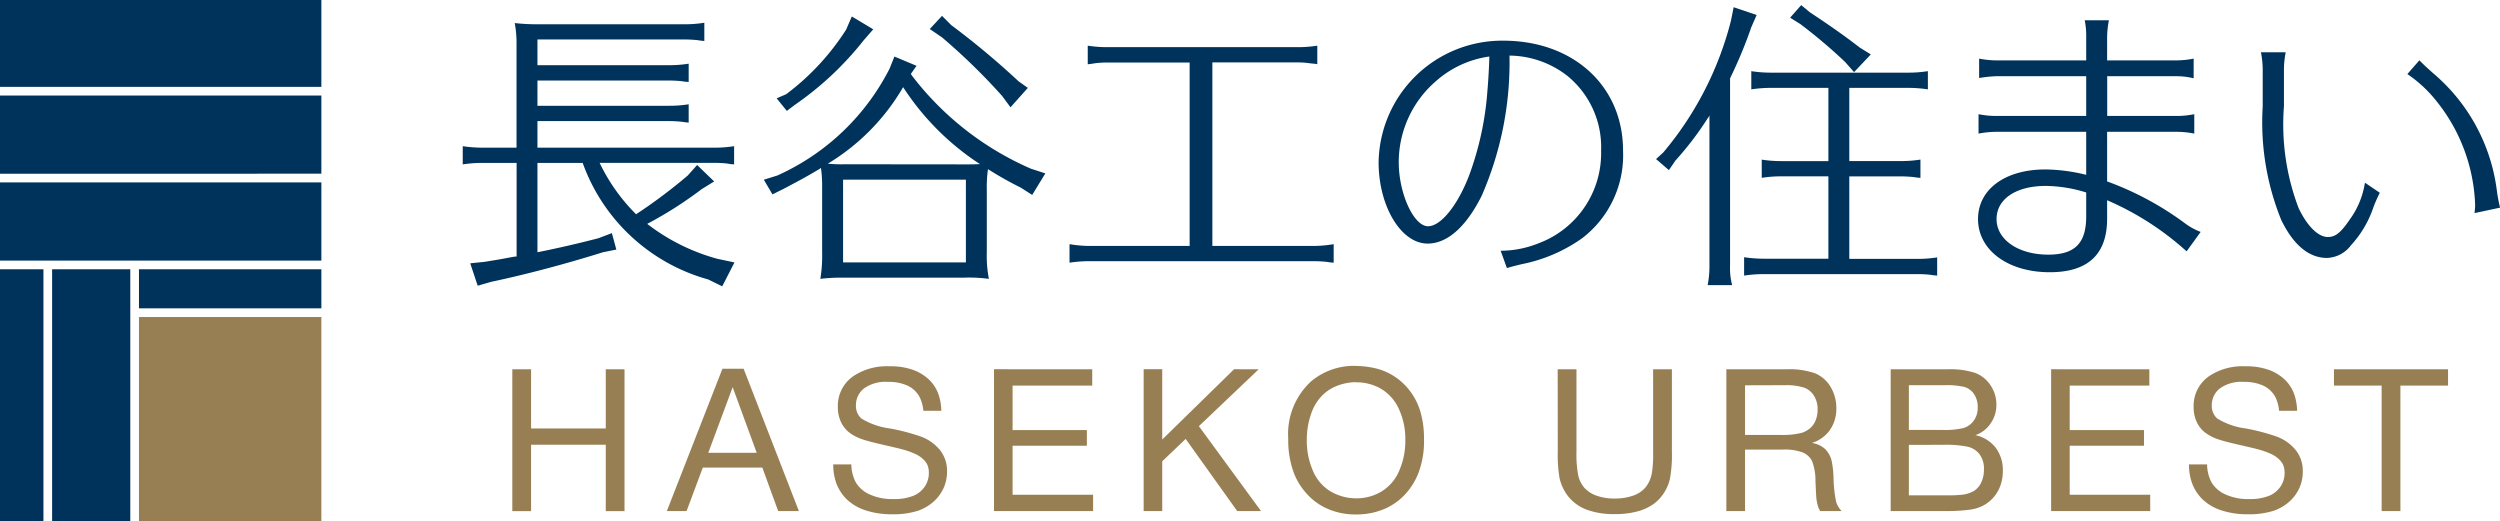 <svg xmlns="http://www.w3.org/2000/svg" width="104" height="21.679"><defs><clipPath id="a"><path fill="none" d="M0 0h104v21.679H0z"/></clipPath></defs><path d="M25.2 15.362v2.463h-3.107v-2.463h-.781v5.9h.781V18.5H25.2v2.763h.78v-5.9zm5.279.745l1 2.73h-2.015zm-.425-.769l-2.314 5.923h.821l.676-1.809h2.476l.659 1.809h.862l-2.3-5.923z" fill="#987f53"/><g clip-path="url(#a)"><path d="M39.163 17.089h-.752a1.587 1.587 0 00-.158-.579 1.1 1.1 0 00-.49-.463 1.871 1.871 0 00-.825-.16 1.519 1.519 0 00-1.005.28.88.88 0 00-.326.7.7.7 0 00.226.543 3.034 3.034 0 001.2.416 8.535 8.535 0 011.3.344 1.834 1.834 0 01.79.579 1.375 1.375 0 01.274.853 1.653 1.653 0 01-.162.741 1.7 1.7 0 01-.429.552 1.963 1.963 0 01-.587.342 3.35 3.35 0 01-1.112.157 3.441 3.441 0 01-1.084-.159 2.048 2.048 0 01-.785-.451 1.811 1.811 0 01-.453-.7 2.255 2.255 0 01-.122-.765h.753a1.647 1.647 0 00.182.742 1.254 1.254 0 00.566.5 2.238 2.238 0 001.007.2 2.114 2.114 0 00.822-.135 1.052 1.052 0 00.481-.391.992.992 0 00.166-.554.846.846 0 00-.057-.334.757.757 0 00-.183-.247 1.2 1.2 0 00-.323-.215 3.309 3.309 0 00-.548-.194c-.062-.019-.323-.081-.781-.186s-.746-.183-.862-.227a1.866 1.866 0 01-.591-.313 1.224 1.224 0 01-.325-.441 1.462 1.462 0 01-.115-.6 1.493 1.493 0 01.659-1.286 2.5 2.5 0 011.485-.4 2.748 2.748 0 011.009.158 1.893 1.893 0 01.643.4 1.586 1.586 0 01.37.554 2.214 2.214 0 01.138.728m6.278-1.716v.68h-3.313v1.848h3.09v.652h-3.09v2.039h3.349v.679h-4.122v-5.9zm6.925 0l-2.488 2.367 2.585 3.531h-.991l-2.144-3-.975.93v2.07h-.773v-5.9h.773v2.925l2.989-2.925zm4.056-.138a3.758 3.758 0 01.746.085 2.5 2.5 0 01.786.314 2.549 2.549 0 01.682.613 2.656 2.656 0 01.454.882 3.9 3.9 0 01.152 1.145A3.715 3.715 0 0159 19.695a2.843 2.843 0 01-.592.918 2.594 2.594 0 01-.768.538 3 3 0 01-1.233.251 2.888 2.888 0 01-1.291-.287 2.5 2.5 0 01-.778-.6 2.742 2.742 0 01-.512-.835 3.982 3.982 0 01-.236-1.441 2.97 2.97 0 01.947-2.37 2.773 2.773 0 011.881-.648m-.011.676a2.259 2.259 0 00-.713.127 1.789 1.789 0 00-.681.419 1.986 1.986 0 00-.476.791 3.231 3.231 0 00-.174 1.062 3.129 3.129 0 00.26 1.3 1.8 1.8 0 00.745.855 2.1 2.1 0 001.058.279 2 2 0 001.045-.285 1.834 1.834 0 00.733-.855 3.094 3.094 0 00.257-1.287A2.961 2.961 0 0058.187 17a1.863 1.863 0 00-.741-.829 2.045 2.045 0 00-1.039-.267m8.393-.542h.781V18.8a4.707 4.707 0 00.073.975 1.186 1.186 0 00.259.52 1.225 1.225 0 00.5.323 2.151 2.151 0 00.759.12 2.238 2.238 0 00.772-.122 1.159 1.159 0 00.52-.354 1.321 1.321 0 00.257-.6 5.024 5.024 0 00.049-.857v-3.443h.781v3.431a5.451 5.451 0 01-.085 1.141 1.852 1.852 0 01-.284.629 1.642 1.642 0 01-.439.434 2.108 2.108 0 01-.544.255 3.449 3.449 0 01-1.027.134A3.238 3.238 0 0166 21.2a1.781 1.781 0 01-.744-.528 1.9 1.9 0 01-.38-.789 5.711 5.711 0 01-.073-1.092zm7.016-.001h2.509a3.239 3.239 0 011.185.17 1.344 1.344 0 01.647.571 1.708 1.708 0 01.235.89 1.572 1.572 0 01-.1.574 1.425 1.425 0 01-.247.425 1.5 1.5 0 01-.348.291 1.155 1.155 0 01-.324.142 1.094 1.094 0 01.538.243 1.022 1.022 0 01.28.481 3.88 3.88 0 01.084.732 5.62 5.62 0 00.106.988.981.981 0 00.23.392h-.89a.933.933 0 01-.093-.2 1.858 1.858 0 01-.069-.36q-.012-.126-.036-.712a2.213 2.213 0 00-.146-.818.777.777 0 00-.377-.345 2.175 2.175 0 00-.858-.122h-1.549v2.557h-.777zm.777.668v2.063h1.465a3.271 3.271 0 00.894-.085 1.078 1.078 0 00.313-.166.826.826 0 00.247-.313 1.129 1.129 0 00.1-.484 1.055 1.055 0 00-.154-.588.81.81 0 00-.414-.332 2.389 2.389 0 00-.771-.1zm6.059-.667h2.355a3.376 3.376 0 011.165.153 1.322 1.322 0 01.637.518 1.42 1.42 0 01.241.8 1.349 1.349 0 01-.239.781 1.267 1.267 0 01-.635.489 1.459 1.459 0 01.842.518 1.548 1.548 0 01.3.971 1.734 1.734 0 01-.131.684 1.5 1.5 0 01-.336.5 1.529 1.529 0 01-.441.3 1.8 1.8 0 01-.532.135 7.069 7.069 0 01-.878.049h-2.348zm.757.663v1.861h1.408a3.422 3.422 0 00.853-.077.814.814 0 00.437-.307.911.911 0 00.166-.555.948.948 0 00-.155-.556.739.739 0 00-.395-.293 3.223 3.223 0 00-.833-.073zm0 2.48v2.1h1.562a5.34 5.34 0 00.659-.025 1.265 1.265 0 00.5-.165.843.843 0 00.291-.348 1.241 1.241 0 00.111-.543 1 1 0 00-.182-.625.86.86 0 00-.485-.313 4.48 4.48 0 00-1.024-.081zm10.004-3.143v.68H86.1v1.848h3.09v.652H86.1v2.039h3.349v.679h-4.122v-5.9zm6.148 1.727h-.752a1.587 1.587 0 00-.158-.579 1.1 1.1 0 00-.49-.463 1.871 1.871 0 00-.825-.16 1.519 1.519 0 00-1 .28.883.883 0 00-.326.7.7.7 0 00.227.543 3.02 3.02 0 001.2.416 8.535 8.535 0 011.295.344 1.834 1.834 0 01.79.579 1.375 1.375 0 01.274.853 1.653 1.653 0 01-.162.741 1.7 1.7 0 01-.429.552 1.963 1.963 0 01-.587.342 3.349 3.349 0 01-1.112.157 3.441 3.441 0 01-1.084-.159 2.048 2.048 0 01-.785-.451 1.811 1.811 0 01-.453-.7 2.255 2.255 0 01-.122-.765h.753a1.647 1.647 0 00.182.742 1.254 1.254 0 00.566.5 2.238 2.238 0 001.007.2 2.114 2.114 0 00.822-.135 1.052 1.052 0 00.481-.391.992.992 0 00.166-.554.846.846 0 00-.057-.334.757.757 0 00-.182-.247 1.2 1.2 0 00-.323-.215 3.309 3.309 0 00-.548-.194c-.062-.019-.323-.081-.781-.186s-.746-.183-.862-.227a1.866 1.866 0 01-.591-.313 1.224 1.224 0 01-.325-.441 1.462 1.462 0 01-.115-.6 1.493 1.493 0 01.659-1.286 2.5 2.5 0 011.485-.4 2.748 2.748 0 011.009.158 1.893 1.893 0 01.643.4 1.586 1.586 0 01.37.554 2.214 2.214 0 01.138.728m6.28-1.716v.68h-1.982v5.218h-.781v-5.218h-1.983v-.68z" fill="#987f53"/><path d="M20.071 6.777a5.3 5.3 0 00-.821.062v-.758a5.545 5.545 0 00.821.062h1.417V1.854a4.589 4.589 0 00-.075-.895 8.023 8.023 0 001.02.05h6.042A4.989 4.989 0 0029.3.946v.759l-.136-.013-.175-.025a5.501 5.501 0 00-.509-.025h-6.122v1.07h5.47a5 5 0 00.821-.063v.759l-.137-.008-.174-.025a5.193 5.193 0 00-.51-.025h-5.47V4.4h5.47a4.991 4.991 0 00.821-.062V5.1l-.137-.013-.174-.025a5.525 5.525 0 00-.51-.025h-5.47v1.106h7.36a5.111 5.111 0 00.821-.062v.758l-.139-.012-.172-.027a5.193 5.193 0 00-.51-.025h-4.774a7.717 7.717 0 001.517 2.138A21.692 21.692 0 0028.612 7.3L29 6.864l.709.684-.523.323a16.365 16.365 0 01-2.262 1.442 8.359 8.359 0 002.921 1.454l.709.15-.51.994-.584-.286a7.748 7.748 0 01-5.221-4.848h-1.881v3.717a45.676 45.676 0 002.537-.584l.559-.212.186.684-.559.112c-1.5.472-3.182.92-4.65 1.231l-.559.161-.311-.932.6-.062c.709-.112.8-.137 1.218-.212l.112-.012V6.777zm22.398 1.031a14.925 14.925 0 01-1.369-.771 5.175 5.175 0 00-.049.846v2.623a4.984 4.984 0 00.087 1.094 6.4 6.4 0 00-1.032-.05h-5.158a7.328 7.328 0 00-.821.05 6 6 0 00.074-1.094v-2.76a5.239 5.239 0 00-.049-.759l-.075.05c-.373.224-.746.435-1.442.8l-.5.249-.36-.61.559-.174a9.68 9.68 0 004.674-4.45l.2-.5.92.386-.236.335.037.063a12.507 12.507 0 004.948 3.878l.609.2-.547.895zm-6.142-6.589l-.4.46a13.145 13.145 0 01-2.847 2.673l-.348.261-.423-.522.4-.174A10.251 10.251 0 0035.2 1.231l.236-.546zm3.78 5.619c.36 0 .435 0 .658-.012a10.877 10.877 0 01-3.195-3.2 8.991 8.991 0 01-3.132 3.182 5.4 5.4 0 00.708.025zm-5.035 4.078h5.109V7.473h-5.109zm4.5-9.871a33.207 33.207 0 012.8 2.337l.386.274-.721.808-.349-.472a25.441 25.441 0 00-2.5-2.437l-.51-.348.51-.547zm10.862 9.187h4.214a5.245 5.245 0 00.833-.075v.771l-.136-.012-.175-.025a5.416 5.416 0 00-.522-.025h-9.323a5.331 5.331 0 00-.833.062v-.771a5.245 5.245 0 00.833.075h4.164V2.6h-3.418c-.174 0-.324.011-.473.025l-.236.036-.112.013V1.9a5.312 5.312 0 00.821.062h7.894A5.333 5.333 0 0054.8 1.9v.771l-.062-.013-.248-.025a3.214 3.214 0 00-.522-.036h-3.534zm11.993.199a4.237 4.237 0 001.579-.311 4 4 0 002.6-3.853 3.826 3.826 0 00-1.4-3.108 3.967 3.967 0 00-2.411-.846 13.848 13.848 0 01-1.157 5.831c-.646 1.293-1.429 1.989-2.25 1.989-1.106 0-2.038-1.554-2.038-3.382a5.139 5.139 0 015.184-5.059c2.921 0 4.985 1.889 4.985 4.575a4.345 4.345 0 01-1.7 3.642 6.523 6.523 0 01-2.523 1.082c-.249.062-.36.086-.609.161zM59.742 3.37a4.454 4.454 0 00-1.554 3.381c0 1.293.621 2.661 1.218 2.661.522 0 1.219-.845 1.7-2.089a12.781 12.781 0 00.774-3.593c.038-.41.075-1.143.075-1.379a4.235 4.235 0 00-2.213 1.019m12.229 7.671a2.708 2.708 0 00.087.82h-1.02a4.031 4.031 0 00.075-.82V4.8l-.037.074-.038.05A13.085 13.085 0 0169.7 6.677l-.274.4-.534-.46.3-.274A13.773 13.773 0 0072.008.859L72.12.3l.957.323-.223.509a18.953 18.953 0 01-.883 2.126zm4.96-4.341h2.138a4.991 4.991 0 00.821-.062V7.4l-.137-.013-.174-.024a5.193 5.193 0 00-.51-.025h-2.138v3.431h2.834a4.991 4.991 0 00.821-.062v.758l-.137-.012-.174-.025a5.193 5.193 0 00-.51-.025h-6.377a5.331 5.331 0 00-.833.062V10.7a5.546 5.546 0 00.833.062h2.673V7.336h-1.952a5.093 5.093 0 00-.821.062V6.64a5.19 5.19 0 00.821.062h1.952V3.656h-2.387a5.292 5.292 0 00-.82.062V2.96a5.292 5.292 0 00.82.062h5.706a5.111 5.111 0 00.82-.062v.758a5.312 5.312 0 00-.821-.062h-2.448zM75.29.511c.734.485 1.367.92 2.076 1.467l.46.286L77.13 3l-.373-.422A21.746 21.746 0 0074.892 1l-.423-.265.461-.522zm11.496 1.032a3.218 3.218 0 00-.062-.7h1.007a3.908 3.908 0 00-.075.7v.969h2.9a3.754 3.754 0 00.7-.074v.82l-.05-.012a2.852 2.852 0 00-.646-.075h-2.9v1.653h2.922a3.671 3.671 0 00.7-.074v.808a3.671 3.671 0 00-.7-.074h-2.926v2.063a12.793 12.793 0 013.22 1.728 2.657 2.657 0 00.672.373l-.585.808a11.989 11.989 0 00-3.307-2.126v.77c0 1.479-.795 2.225-2.386 2.225-1.741 0-2.984-.92-2.984-2.213 0-1.23 1.119-2.063 2.8-2.063a7.34 7.34 0 011.7.224V5.484h-3.779a4 4 0 00-.7.074V4.75a3.772 3.772 0 00.7.074h3.779V3.171h-3.754a5.262 5.262 0 00-.7.075v-.808a3.86 3.86 0 00.7.074h3.754zm0 6.464a5.891 5.891 0 00-1.678-.273c-1.243 0-2.051.547-2.051 1.379 0 .858.907 1.48 2.15 1.48 1.107 0 1.579-.473 1.579-1.591zM99 8.019a5.759 5.759 0 00-.286.66 4.362 4.362 0 01-.907 1.516 1.3 1.3 0 01-1.007.535c-.746 0-1.393-.535-1.9-1.579a10.793 10.793 0 01-.771-4.724V2.873a3.773 3.773 0 00-.075-.7h1.032a3.8 3.8 0 00-.074.721v1.533a9.778 9.778 0 00.609 4.227c.36.758.82 1.206 1.218 1.206.311 0 .535-.175.907-.722a3.486 3.486 0 00.635-1.538zm3.941.846c.012-.137.025-.236.025-.336a7.274 7.274 0 00-1.614-4.329 5.407 5.407 0 00-1.206-1.119l.5-.572c.224.224.224.224.584.547a7.639 7.639 0 012.636 4.849 6.8 6.8 0 00.137.733z" fill="#00335c"/><path fill="#987f53" d="M5.781 13.188h7.588v8.491H5.781z"/><path fill="#00335c" d="M2.168 11.201H5.42v10.478H2.168zm-2.168 0h1.807v10.478H0zM0 0h13.369v3.613H0zm5.781 11.201h7.588v1.626H5.781zM0 3.974h13.369v3.252H0zm0 3.614h13.369v3.252H0z"/></g></svg>